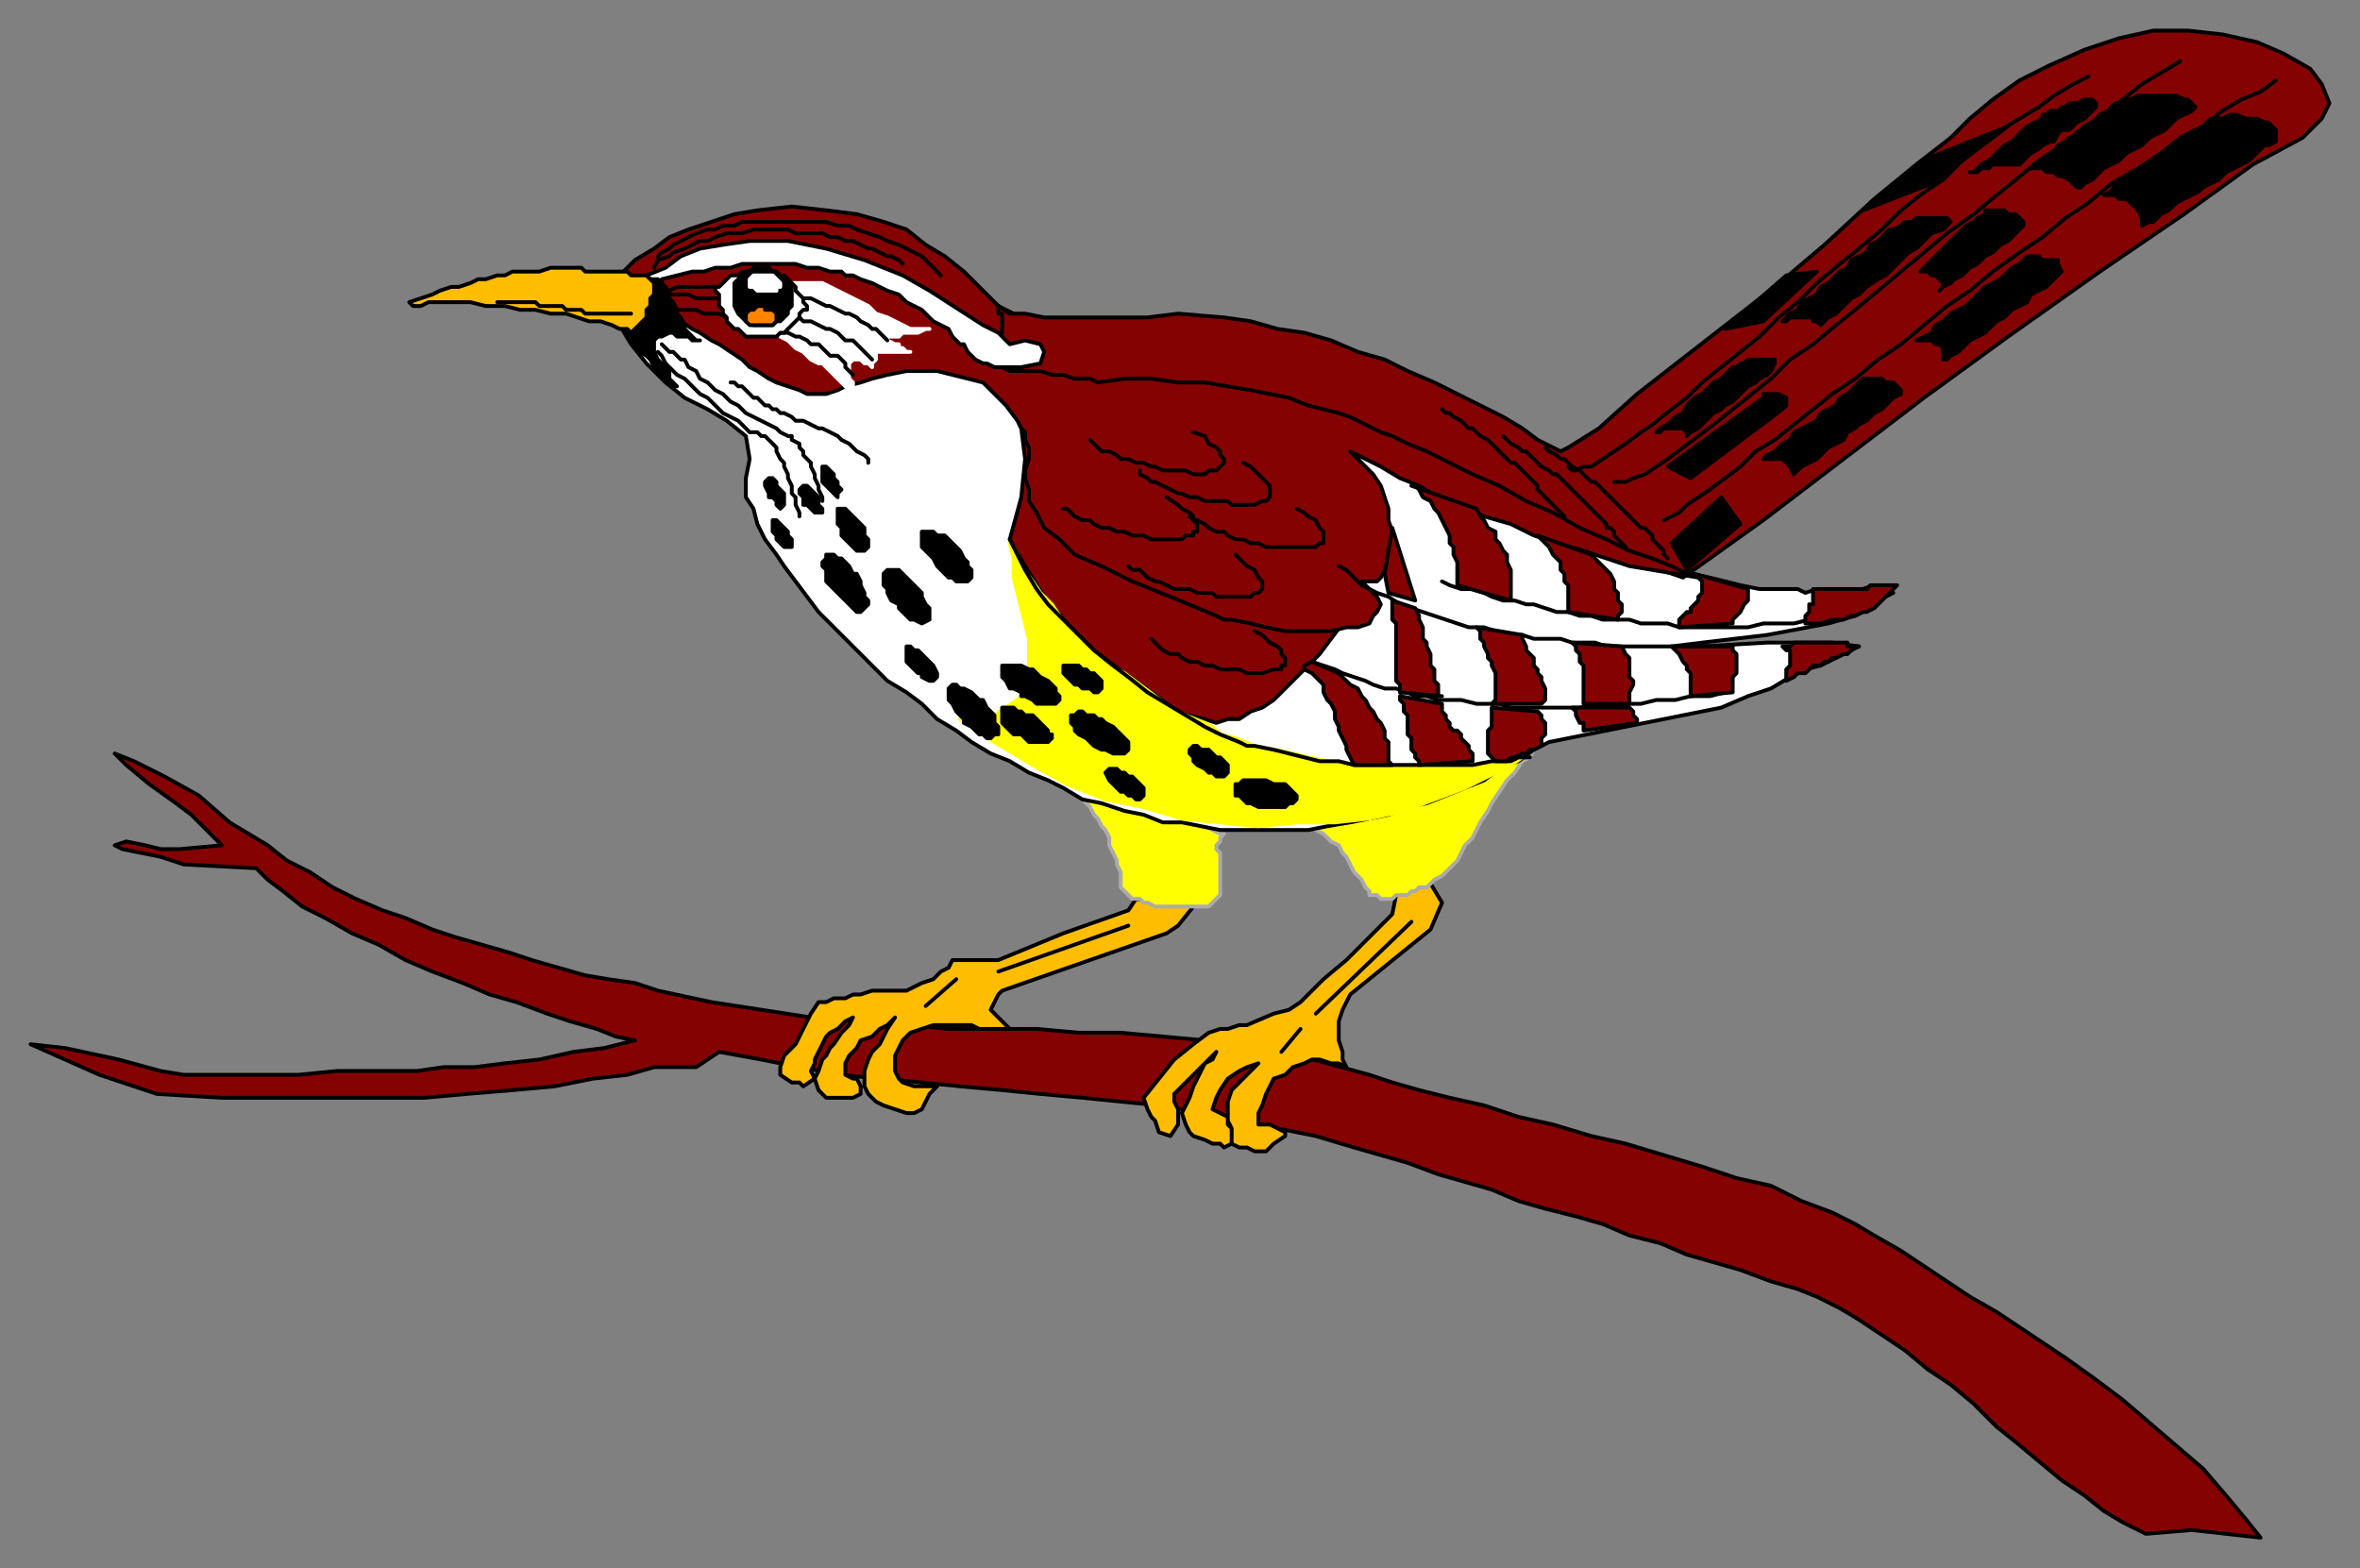 <svg xmlns="http://www.w3.org/2000/svg" fill-rule="evenodd" height="410" preserveAspectRatio="none" stroke-linecap="round" width="617"><rect width="100%" height="100%" fill="#808080" stroke="none"/><style>.brush0{fill:#fff}.pen0{stroke:#000;stroke-width:1;stroke-linejoin:round}.brush1{fill:#850202}.brush2{fill:#ffbd00}.brush3{fill:#ff0}.brush4{fill:#000}.pen3{stroke:#fff;stroke-width:1;stroke-linejoin:round}</style><path class="pen0 brush1" d="m591 402-4-5-5-6-6-7-7-6-7-6-7-6-8-6-7-5-6-4-6-4-6-4-7-4-6-4-6-4-6-4-7-4-5-3-6-3-8-3-8-4-9-2-9-3-10-3-10-3-9-2-10-3-9-2-9-3-9-2-8-2-7-2-6-2-11-3-11-3-11-2-10-1-11-1-11-1h-11l-11-1h-23l-11-1-13-1-12-1-13-2-13-2-14-3-6-2-7-1-6-1-7-2-7-2-6-2-7-2-7-2-6-2-7-3-6-2-7-3-6-3-6-4-6-3-5-4-10-6-8-7-9-5-8-4-5-2 3 3 6 5 7 5 4 3 8 8-11 1h-5l-4-1-5-1-3 1 2 1 5 1 5 1 6 2 19 1 3 3 4 3 5 4 6 3 7 4 7 3 7 4 7 3 8 3 7 3 7 2 8 3 6 2 7 2 5 2 5 1-8 2-8 1-9 2-9 1-8 1h-8l-7 1H88l-10 1H48l-6-1-11-3-14-3-9-1 18 8 15 5 17 1h53l11-1 12-1 11-1 10-2 9-1 7-2h11l6-4 11 2 10 2 11 2 10 1 11 1 10 1 11 1 10 1 11 1 10 1 10 1 11 2 10 2 10 2 10 2 10 3 7 2 7 2 8 3 7 2 7 2 7 3 7 2 8 2 7 2 7 3 8 2 7 3 7 2 7 2 8 3 7 2 5 2 6 3 5 3 6 4 6 4 6 5 6 4 6 5 6 6 5 4 6 5 6 5 6 4 5 4 5 3 6 3 12-1 18 2z"/><path class="pen0 brush2" d="m295 238-17 6-17 7h-12l-1 2-2 1-2 2-3 1-2 1-2 1h-9l-3 1h-2l-2 1h-3l-2 1h-2l-2 3-2 4-2 4-3 3-1 3v2l3 2h2l1 1 3-2-1-2 1-2v-1l1-2 1-2 1-2 1-1 2-1 2-2 2-1-1 2-2 2-2 3-1 1-1 2-1 1-1 3-1 2 1 3 2 2h7l2-1v-2l-1-2h-1l-2-1v-3l1-2 2-2 1-2 3-1 2-2 2-1 2-2-2 3-1 2-1 2-2 2-1 2-1 3v4l1 2 2 2 2 1 3 1 3 1h2l2-1 1-2 1-2 2-2h-6l-3-1-1-1-1-2v-4l1-2 1-2 2-2 3-1 3-1h10l2 1h8l-3-3-2-2 2-4 1-1 43-15 3-2 4-5-15-2-2 3zm70-4-1 5-6 6-6 6-6 5-6 6-3 2-4 1-7 3h-2l-3 1h-2l-3 1-4 3-5 4-4 5-4 5 1 3 1 2 1 1 1 3 3 1 2-3v-4l-1-2v-2l2-2 2-2 2-2 2-2 1-1 2-2-1 2-2 1-1 2-1 2-1 2-1 3-1 2-1 2 1 3 1 2 1 1 3 1 2 1h2l1 1 2-1v-4l-1-1v-2l-2-1-2-1 1-3 1-2 2-3 3-2 2-1 3-1-2 2-2 2-1 1-2 2-1 3v5l1 2v4l2 1h2l2 1h3l2-2 3-2v-1l-2-1-2-1h-3v-3l1-2 1-3 1-2 1-2 3-1 2-2 3-1 2-1h2l3 1h2l2 1-1-2v-2l-1-3v-5l1-3 1-2 1-2 21-17 3-7-3-5-9 3z"/><path class="brush3" d="m401 196-1 2-2 1-2 3-2 2-2 3-2 3-1 2-2 3-1 2-1 2-2 2-1 2-1 2-1 1-2 2-1 1-2 1-1 1h0l-1 1h-2l-1 1h-1l-1 1h-3l-1 1h-3l-1-1h-2v-1l-1-1-1-2-1-1-1-1-1-2-1-2-1-1-1-2-2-1-1-1-1-1-2-1-1-1h-3l1-1h2l4-1 3-2 4-1 4-1 4-1 4-1 4-2 5-1 4-1 4-1 4-2 3-1 4-1 4-2 3-1zm-81 22-1 1v1l-1 1v1l1 1v11l-1 1-1 1-1 1h-14l-2-1h-1l-1-1h-2l-1-1-1-1-1-1v-4l-1-2v-1l-1-2-1-2v-2l-1-2-1-1-1-2-1-1-1-2-1-1-1-1-1-1-1-1 1 1h0l2 1h2l3 1 3 1h3l3 1 3 1 3 1h3l3 1h2l3 1 2 1 2 1h1z" style="stroke:#ababab;stroke-width:1;stroke-linejoin:round"/><path class="pen0 brush0" d="m158 76 1 4 1 2 2 3 3 5 4 5 5 5 5 4 6 3 5 3 5 4 1 6-1 5v5l2 3 1 4 2 4 3 4 2 3 3 4 3 4 3 4 3 3 4 4 4 4 3 3 4 4 5 3 4 3 4 4 5 3 4 3 5 3 5 2 5 3 5 2 4 2 5 3 5 1 6 2 5 1 5 2h5l5 1 5 1h23l5-1 6-1 5-1 5-1 5-2 5-1 5-2 5-2 5-2 4-3 5-2 4-3 4-2 45-9 7-3 6-2 5-3 4-2 4-1 4-2 4-2 2-1-7-1h-17l-17 1h-8l8-1 17-2 16-3 7-2 4-2 2-2 4-2-5-2-3 1h-12l-3 1-2-1h-10l-5-1-8-2-5-1-33-30-20-12-28-11-30-7-27-5h-15l-12-1-10-1-6-3-4-3-4-3-4-4-5-3-5-4-5-3h-3l-2-1-2-1h-3l-4-1-3-1h-18l-5 1-6 1-10 3-5 3-5 3-5 4-5 5z"/><path class="pen0 brush1" d="m158 76 6-2 5-2 5-2 4-3 5-2 6-1 7-1h10l10 2 10 3 10 4 7 4 14 9 4 2 3 3 4-1 4 1 1 2-1 3-5 1h-5l-2 3 4 6 3 7 1 8-1 10-3 11 4 7 5 8 6 7 7 7 8 6 7 5 7 5 2 1h1l4 1 3 1 3-1h3l3-2 3-1 3-2 3-3 3-3 3-3 3-3 3-4 3-4 3-5 4-4-6-4-2-35 21 8 25 11 11 5 13 5 20 7 7-5 14-10 42-32 22-16 24-17 22-15 18-13 13-7 5-5 2-4-2-5-3-4-7-4-7-3-9-2-9-1h-9l-9 2-9 3-9 4-8 4-7 5-6 5-5 5-9 7-11 9-13 12-13 11-36 28-10 9-8 5-2 1-6-3-4-3-5-3-6-3-6-3-6-3-7-3-6-3-7-2-7-3-7-2-7-1-7-2-7-1-12-1-8 1h-27l-5-1h-4l-3-2-2-2-4-4-3-3-5-4-5-3-5-4-6-2-7-2-8-1-9-1-9 1-6 1-6 2-6 2-5 2-4 3-5 3-4 4-4 4z"/><path class="pen0" fill="none" d="M261 80v1h0v1h1v1h0v1h0v1h0v1h0v1h0"/><path class="brush3" style="stroke:#ff0;stroke-width:1;stroke-linejoin:round" d="m264 142 1 1 1 2 1 3 3 4 2 3 3 3 2 3 3 4 3 3 4 3 3 3 4 2 4 3 4 3 4 3 4 2 5 2 2 1 2 2 4 1 5 2 5 1 5 1 4 1 5 1 6 1h33l6-1 6-1-3 2-4 2-8 4-8 3-8 3-9 2-9 1h-10l-10 1-10-1-10-1-10-3-10-2-10-4-9-5-10-6-9-6h2l3-1h4l3-2 3-2 1-1 2-3v-12l-1-4-1-4-1-4-1-4v-5l-1-4z"/><path class="pen0" fill="none" d="m404 117 1 1 2 1 1 1h1l1 1 1 1 2 1 1 1 1 1 1 1h1l1 1 1 1 1 1 1 1 1 1 1 1 1 1 1 1 1 1 1 1 1 1 1 1h1l1 1 1 1v1l1 1 1 1 1 1v1l1 1m-43-32 1 1 1 1 2 1 1 1h1l1 1 1 1 1 1 1 1 2 1 1 1h1l1 1 1 1 1 1 1 1 1 1 1 1 1 1 1 1 1 1 1 1 1 1 1 1 1 1v1h1l1 1v1l1 1 1 1 1 1m-48-36 1 1h1l1 1 2 1 1 1 1 1h1l1 1 1 1 2 1 1 1 1 1 1 1 1 1 1 1 1 1h1l1 1 1 1 1 1 1 1 1 1 1 1v1l1 1 1 1 1 1 1 1 1 1h0l1 1 1 1"/><path class="pen0" fill="none" d="m546 20-4 2-5 3-4 3-5 3-5 3-5 4-5 4-5 5-6 4-5 4-5 5-6 5-5 4-6 5-5 5-5 4-5 5-5 4-5 4-5 4-4 4-4 3-5 4-3 2-4 3-3 2-3 2-3 2h-2l-2 1h-1l-1-1m12 4h3l2-1 3-1 3-2 3-2 4-3 4-3 4-3 5-4 5-4 5-4 5-5 6-4 6-5 5-4 6-5 6-5 6-5 6-5 7-5 6-5 5-4 6-5 6-4 6-5 5-3 5-4 5-4 5-3 5-3M435 136l2-1 2-1 2-2 3-2 3-2 4-3 4-3 4-4 5-3 5-4 5-4 5-4 6-4 6-5 6-4 6-5 6-5 6-4 6-5 7-5 6-4 6-5 6-4 6-5 7-4 6-4 5-4 6-3 5-4 5-3 5-2 4-3"/><path class="pen0 brush4" d="m505 41 20-8-20 15-18 7 18-14zm29-11v1l-2 1-2 1-1 1-1 1-1 1-1 1-2 1-1 1-1 1-1 1-1 1-2 1-1 1-1 1h-1 2l1-1h2l1-1h7l2-2 1-1 2-1 1-1 2-1h1l1-2 1-1h2l1-1 1-1 2-1 1-1 1-1 1-1v-1l-1-1h-2 0l-2 1h-2l-1 1h-1l-1 1h-2l-1 1h-1zm20-3h-1l-2 2-2 1-1 1-1 1-2 1-1 1-1 1-2 1-1 1-2 1-1 2-1 1-2 1-1 1-2 1h3l1 1h2l1 1h1l2 1 1 1 1 1h1l1-1 2-1 1-1 2-2 2-1 2-1 2-2 2-1 2-1 2-2 2-1 2-1 1-1 2-2 2-1 2-1 1-1-1-1-1-1h-1l-2-1h-10l-2 1h-2l-1 1zm-4 24h3l1 1h2l1 1 1 1 1 1 1 2v2l2-1h1l2-2 2-1 2-2 2-1 2-1 2-1 1-1 2-1 2-1 2-2 2-1 2-1 2-1 2-2 2-2h1l2-1v-3l-1-1-1-1h-1l-2-1h-3l-2-1h-2l-2 1h-3l-1 1-1 1-2 1-2 1-2 1-1 2-2 1-2 1-1 1-2 1-2 2-1 1-2 1-2 1-2 1-1 2-2 1zm-75 20-8 1-16 14 10-2 14-13zm18-10-1 1-1 1-2 1-1 2-2 1-2 1-1 2-2 1-1 1-2 2-2 1-1 2-2 1-2 1-1 2-2 1-2 2h1l1-1h6v1h1l1 1 1-1 1-1 2-1 2-2 2-2 2-1 2-2 3-2 2-1 2-2 2-2 2-2 2-1 2-2 2-2 3-1 2-2-1-1h-8l-1 1h-2l-1 1-2 1h-1l-1 1zm26-6v1l-2 1-1 1-2 1-1 1-1 1-1 1-1 1-1 1-1 1-1 1-1 1-1 1-1 1-1 1-1 1h2l1 1h1l1 1 1 1v1l-1 1 1-1 2-1 1-1 2-1 1-1 1-1 2-1 1-1 1-1 2-1 1-1 1-1 2-1 1-1 1-1 1-1 1-1v-1l-1-1-1-1h-2l-1-1h-5zm11 12-1 1-1 1-2 1-1 1-2 2-2 1-2 1-2 2-1 1-2 2-2 1-2 1-2 2-2 1-1 2-2 1-2 1h4l1 1h1l1 1v3h1l1-1 2-1 1-1 2-2 2-1 2-1 2-2 1-1 2-1 2-2 2-1 2-1 1-2 2-1 2-1 2-2h0l1-1 1-1-1-2v-1h-4l-1-1h0-3zm-42 32h-1l-1 1-1 1-2 2-2 1-1 2-2 1-2 1-1 2-2 1-2 1-2 1-1 2-2 1-2 2-2 1-1 1h5l1 1 1 1h0l1 2 1-1 1-1 2-1 2-1 2-2 1-1 2-1 2-1 1-2 2-1 1-1 2-1 2-2 2-1 1-1 2-2 2-1v-1l-1-1-1-1h-2l-1-1h-4zm-34-3h-1l-2 2-1 1-2 1-1 1-1 1-1 1-2 1-1 1-1 1-1 2-2 1-1 1-1 1-2 1-1 1h1l1-1h5l1 1v1l1-1 2-1 1-1 2-2 1-1 2-1 1-1 2-1 1-1 2-2 1-1 2-1 1-1 2-1 1-1 1-2v-1h-4 0-3l-1 1h-1l-1 1zm7 8-25 18 6 3 24-18 1-1v-2l-2-1h-4v1zm-11 26-13 12 4 7 14-12-5-7zm-180 57 1 1 1 1 1 1 1 1v1h1v1l-1 1h-5l-1-1-1-1h-2l-1-1-1-1-1-1v-4h3l1 1h1l1 1h2zm19 2 2 1 1 1 1 1 1 1 1 1v1h0v1l-1 1h-3l-2-1h-1l-2-1h0l-1-1-1-1-2-1-1-1v-1l-1-1v-2h1l1-1h1l1 1h2l1 1h1l1 1zm6 14h1l1 1 1 1 1 1v2l-1 1h-1l-1-1h0-1l-1-1h-1l-1-1-1-1-1-1-1-2h0l1-1h2l1 1h1l1 1h0zm22-6 1 1h1l1 1 1 1v2l-1 1h-2l-1-1h-1l-1-1h0l-2-1-1-1v-1l-1-1v-1h0l1-1h1l1 1h2l1 1h0zm14 7 2 1h3l1 1 1 1 1 1v1l-1 1h-1l-1 1h-7l-2-1h-1l-1-1-1-1h-1v-3h1l1-1h6zm-74-21 1 2 1 1 1 1v2l1 1v2h-1l-1 1h-1l-1-1h-1l-1-1-1-1-2-1v-1l-1-1-1-1-1-2-1-1v-3h0l1-1h1l1 1h1l2 1 1 1 1 1h1z"/><path class="pen0 brush1" d="M173 73v9l2 1h1l2 1 3 2 2 1 3 2 2 1 3 2 3 2 2 2 2 1 3 2 2 1 3 1 3 1 2 1h5l3-1 2-1 4-1 3-1 4-1 5-1h8l4 1 4 1 4 1 3 3 3 3 3 4 1 2 1 1v2l1 2v3l-1 3v2l1 3v3l2 3 2 4 4 3 4 4 7 3 8 4 10 4 12 5 2 1h2l5 1 4 1 5 1h12l4-1h3l3-1 1-2 1-1 1-2-1-2-2-2-2-2h4l1-1 1-2 1-2 1-2v-6l-1-3v-3l-1-3-1-3-2-3-2-2-2-2-2-2 2 1 2 1 4 2 5 3 5 2 5 3 6 2 6 3 7 2 6 3 6 2 7 2 6 2 6 2 6 1 6 1 6 1-2-1h-1l-4-2-5-2-6-2-6-3-7-3-7-4-7-3-7-4-7-3-6-3-6-3-5-2-4-2-3-1-2-1-2-1-2-1-2-1-3-1-4-1-4-1-5-2-5-1-5-1-6-1-6-1h-7l-7-1h-7l-7 1-2-1h-4l-3-1h-3l-3-1h-8l-2-1h-2l-2-1h-1l-2-1-1-1-1-1-1-2h-1l-1-1-1-1-1-2-2-1-2-1-1-1-2-2-2-1-2-1-2-2-3-1-2-1-2-1-3-1-2-1h-2l-1-1h-3l-3-1h-3l-3-1h-14l-3 1h-4l-3 1h-3l-4 1-4 1z"/><path class="pen0 brush4" d="m271 176 1 1 2 1 1 1 1 1v1l1 1v1h0l-1 1h-5l-1-1-2-1h-1v-1l-2-1h-1l-1-2-1-1v-1h0v-2h5l2 1h1l1 1zm-47-26 1 2v1l1 2v1l1 1v1l-1 1h0l-1 1h-1l-1-1-1-1-1-1-1-1-1-1-1-1-1-1-1-1v-3l-1-1v-1l1-1v-1h2l1 1h1l1 1 1 1 1 2h1zm1-13 1 1v2l1 1v2l-1 1h-2l-1-1-1-1-1-1-1-1v-2l-1-1v-4h2l1 1 1 1 1 1 1 1zm-11-7v2l1 1v1h-2l-1-1-1-1h-1v-2l-1-1h0v-1l1-1h1l1 1 1 1 1 1zm-8 9v1l1 1v2h-2l-1-1-1-1v-1l-1-1v-2h0v-1h1l1 1 1 1 1 1zm12-14 1 1v1l1 1-1 1v1l-1-1-1-1-1-1h0l-1-1v-4h1l1 1 1 1v1zm-14 3 1 1v3l-1 1-1-1v-1l-1-1h-1v-1l-1-2v-1h0l1-1h1l1 1v1l1 1zm38 44 1 1 1 1h0l1 2v1h0l-1 1h-1l-2-1v-1h-1l-1-1-1-1h0l-1-1v-4h1l1 1h1l1 1 1 1h0zm8-29 1 1 1 2 1 1v1l1 1v2l-1 1h-3l-1-1h-1l-1-1-2-2h0l-1-2-1-1-1-1-1-1v-3h0v-1h3l1 1h2l1 1 1 1 1 1zm-10 11 1 1v1l1 2 1 1v3h0l-2 1h0l-2-1h-1l-1-1-1-1-1-1v-1l-2-1-1-2v-1l-1-1v-3l1-1h3l1 1 1 1 1 1 1 1 1 1z"/><path class="pen0" fill="none" d="M481 162h-8l-4 1h-8l-4 1h-18l-3-1h-7l-3-1h-7l-3-1h-3l-3-1h-3l-3-1-3-1h-2l-3-1h-3l-3-1-2-1-3-1h-3l-3-1-2-1m74 29-4 1h-5l-4 1h-5l-4 1h-12l-4 1h-18l-3-1h-6l-4-1h-6l-3-1h-3l-2-1-3-1h-3l-3-1-2-1-3-1-3-1-2-1-3-1-3-1m57 25h-3l-2 1h-5l-5 1h-31l-4-1h-5l-4-1-4-1-4-1-5-1h-2l-2-1-5-2-4-2-5-3-5-3-5-3-5-4-4-3-5-4-4-4-4-4-4-4-3-4-3-5-2-4-2-4"/><path class="pen0 brush4" d="M162 84v1l1 1 1 1 1 2 1 1v1l1 1 2 1 1 1 1 2 1 1 1 1 1 1 1 1 1 1h1l-1-1-1-1v-2l-1-1-1-1-1-1-1-2v-3l1-1h1l2-1h1l1 1h3l1 1h2-1l-1-1-1-1-1-1v-1l-1-2-1-1v-1l-1-2-1-1v-1l-1-2-1-1-1-1h-2l-1-1 1 1v4h0v1l-1 1v2l-1 1v1l-1 1h-2 0l-1 1h-2v-1z"/><path class="pen0" fill="none" d="m172 92 1 1 1 2 1 1 2 2 2 1 2 2 2 2 2 1 2 2 2 2 2 1 2 1 2 2 1 1h2l1 1h1l1 1 1 1 1 1v1l1 2 1 1v1l1 2v1l1 2v2l1 1v2l1 2v1"/><path class="pen0" fill="none" d="m173 90 1 1 1 1h1l1 1 1 1h1l1 2 2 1 1 2 2 1 2 2 2 1 2 2 2 1 2 2 2 1 2 1 2 1 2 1 1 1 2 1h1v1l2 1v1l1 1v1l1 1 1 1v1l1 2v1l1 2v1l1 2v1m-24-31h1l1 1h1l1 1h0l1 1 1 1h1l1 1 1 1h1l1 1h1l1 1h1l2 1 1 1h2l2 1 2 1h1l2 1 2 1 1 1 2 1 1 1 1 1 2 1 1 1v1m-56-51 1-2 3-1 1-1 3-1 2-1 2-1h2l2-1 3-1h4l3-1h9l2 1h7l2 1h2l2 1h2l2 1 2 1h1l2 1 2 1h1l2 1 1 1"/><path class="pen0" fill="none" d="m172 67 1-1 2-1 1-1 2-1 2-1 2-1 3-1h2l2-1h3l2-1h22l3 1h3l2 1 3 1 3 1 2 1 3 1 2 1 2 1 2 1 2 2 2 2 1 1m49 170-34 12m108-13-25 24m-102-2 8-7m90 13-5 6"/><path class="pen0 brush4" d="m284 175 1 1h1l1 1 1 1v2l-1 1h-1l-1-1h-2l-1-1h-1l-1-1-1-1-1-1v-2h4l1 1h1z"/><path class="pen0" fill="none" d="M437 169h-17l-3-1h-6l-3-1h-7l-3-1h-3l-4-1-3-1h-4l-3-1-3-1-3-1-3-1-3-1-3-1-3-2-3-1-2-1-2-1-2-2-2-2-2-1m-49 19 1 1 1 1 1 1 2 1h2l1 1 2 1h2l2 1h2l2 1h5l2 1h4l3-1h2v-1h1v-2l-1-1v-1l-1-1-2-1-2-2-2-1m-17-30 1 1h1l2 1 1 1 2 1h2l1 1 2 1h2l2 1h2l2 1h13l1-1h1v-2h0v-1l-1-1-1-2-2-1-1-1-2-1"/><path class="pen0" fill="none" d="M278 133h1l1 1 1 1 2 1h2l1 1 2 1h2l2 1h2l2 1h3l2 1h8l1-1h2v-1h1v-2l-1-1v-1l-1-1-2-1-1-1-3-2m-10 18 1 1h2l1 1 1 1 2 1h1l2 1 2 1h4l2 1h4l1 1h9l1-1h1l1-1h0v-2h0l-1-1-1-2-2-1-1-1-2-2m-25-22v1l2 1 1 1h1l2 1 2 1 2 1h1l2 1h2l2 1h6l1 1h6l2-1h1l1-1h0v-3l-1-1-1-1-1-1-2-2-2-1"/><path class="pen0" fill="none" d="m285 115 1 1 1 1 1 1h2l2 1 1 1h2l2 1h2l2 1h1l2 1h6l2 1h3l1-1h2l1-1h0l1-1h0v-1l-1-1v-1l-1-1-2-1-1-2-3-1"/><path class="pen0 brush1" d="M341 174v1l2 1 2 2 1 1v2l1 2 1 1 1 2v2l1 2v1l1 2 1 2v1l1 2 1 2h10l-1-1v-5l-1-1v-2l-1-2-1-1-1-2-1-1-1-2-1-1-1-2-2-1-2-2-1-1-7-3-2 1zm23-17v5l1 1v15l1 1v2l11 1h-1v-3l-1-1v-3l-1-1v-3l-1-2v-1l-1-1v-3l-1-2v-1l-1-2-6-2zm-2-7 1 5 7 2-6-19-2 12zm7-23h1l1 1 1 2 2 1 1 2 1 1 1 2 1 2 1 2v2l1 1v2l1 2v6l14 4v-8l-1-2v-2l-1-1-1-2-1-1v-2l-2-1-1-2-1-1-1-2-17-6zm33 13h0l2 2 1 1 1 2 1 1 1 1v2l1 1v2l1 1v7l13 2v-1l1-1v-2l-1-1v-2l-1-1v-2l-1-2-1-1-1-1-1-1-1-1-1-1-14-5zm41 10h0l2 2h0v3l-1 1v1l-1 1-1 1v1h-1l-1 1-1 1v2l14-1v-1l1-1 1-1 1-2 1-1v-3l-14-4zm-32 35 1 1v1l1 2h1v2l14-2v-1l-1-1v-1l-1-1h-15zm0-17 1 1v1l1 1v2l1 1v10h12v-3l1-2v-1l-1-1v-5l-1-1h0l-1-2h0l-13-1zm26 1 1 1 1 1 1 2 1 1h0v1l1 1v6l11-1v-4l1-1v-2h0v-3l-1-1v-1h-16zm29 0 1 1h1v4l-1 1v3h0l2-1 1-1h2l1-1 1-1h2l1-1h1l1-1h1l2-1h1l1-1 1-1h1-3v-1h-14l-1 1h-2zm8-15v4h-1v2l-1 1v2h4l3-1h3l2-1h1l2-1h1l2-1 1-1 1-1 1-1 1-1 1-1 1-1h-7l-1 1h-14zm-88 10 1 1v2l1 1v1l1 2v1l1 1v1l1 2v7l-1 1h13l1-1v-3l-1-2v-1l-1-1v-1l-1-1v-2l-1-1-1-1v-1l-1-2v-1l-12-2zm5 35-1-1-1-1v-3h0v-3l1-1v-5l12 1 1 1v1l1 1v3l-1 1v2l-2 1h-1l-1 1h-1l-2 1h-1l-1 1h-3zm-25-17v1l1 1v2l1 1v5l1 1v3l1 1v1l1 1v1l14-1v-2h0l-1-1v-1l-1-1-1-1v-1l-1-1h-1l-1-1v-1l-1-1v-1l-1-1v-2l-11-2z"/><path class="pen3 brush0" d="M207 74h8l2 1 2 1 2 1 2 1 2 1 2 1 2 2 3 1 2 1 2 1 2 1h5-1l-2 1h-4l-1 1h-3v1l2 1h1v1h1l1 1h1-9 0v2l-1 1v1l-1-1h-1l-1-1h-2l-1 1v1h0v3l1 1v3h0l-2-2-1-1-1-1-1-1-1-1-1-1-1-1h-1l-2-1-1-1-1-1-2-1-1-1-1-1-2-1 3-14z"/><path class="pen0" fill="none" d="M175 80h1l1 1h5l2 1h4l2 1h3l2 1h2l2 1h2l1 1 2 1h2l2 1h1l2 1 1 1h2l1 1 1 1 1 1h2l1 1 1 1v1l1 1 1 1m-48-22 2-1h20l2 1h2l2 1h5l2 1h2l2 1 2 1h1l2 1 2 1h1l2 1 1 1 2 1 1 1h1l1 1 1 1 1 1"/><path class="pen0" fill="none" d="M175 77h5l2 1h6l2 1h5l1 1h3l2 1h2l2 1h2l2 1 1 1h2l2 1 2 1h1l2 1 1 1 1 1h2l1 1 1 1 1 1 1 1h0l1 1"/><path class="pen0 brush0" d="M201 71h2v1h1l1 1h1l1 1 1 1v1l1 1 1 1v1l1 1v1h-1l-1 1v1l-1 1-1 1-1 1-1 1h-1l-1 1h-8l-1-1h0l-1-1h-1l-1-1-1-1v-1l-1-1v-1l-1-1v-3l-1-1v-1h1l1-1 1-1 1-1h2l1-1h7z"/><path class="pen0 brush4" d="M200 70h1l1 1h1l1 1h1l1 1v1l1 1v5l-1 1v1l-1 1-1 1h-1l-1 1h-4 0-1l-1-1h-1l-1-1-1-1h0l-1-2v-6l1-1 1-1h0l1-1h1l1-1h3z"/><path class="pen0" style="fill:#ff8500" d="M199 80h1v1h2l1 1v2l-1 1h-6l-1-1v-1h0v-1l1-1h1l1-1h1z"/><path class="pen3 brush0" d="M200 72h2l1 1h0l1 1v1h-1v1h-3 0-2l-1-1h-1v-1h0v-1l1-1h3z"/><path class="pen0 brush2" d="m165 87 1-1 1-1 1-1 1-1v-2l1-1v-2l1-1v-3h0l-1-1-1-1h-4l-1-1h-11l-1-1h-8l-3 1h-7l-2 1h-2l-3 1h-2l-2 1-3 1h-2l-3 1-2 1-3 1-3 1 1 1h2l2-1h11l4 1h5l4 1h4l4 1h4l3 1 3 1h3l3 1 2 1h2l1 1z"/><path class="pen0" fill="none" d="M165 82h-12l-1-1h-4l-1-1h-6l-1-1h-10"/></svg>
